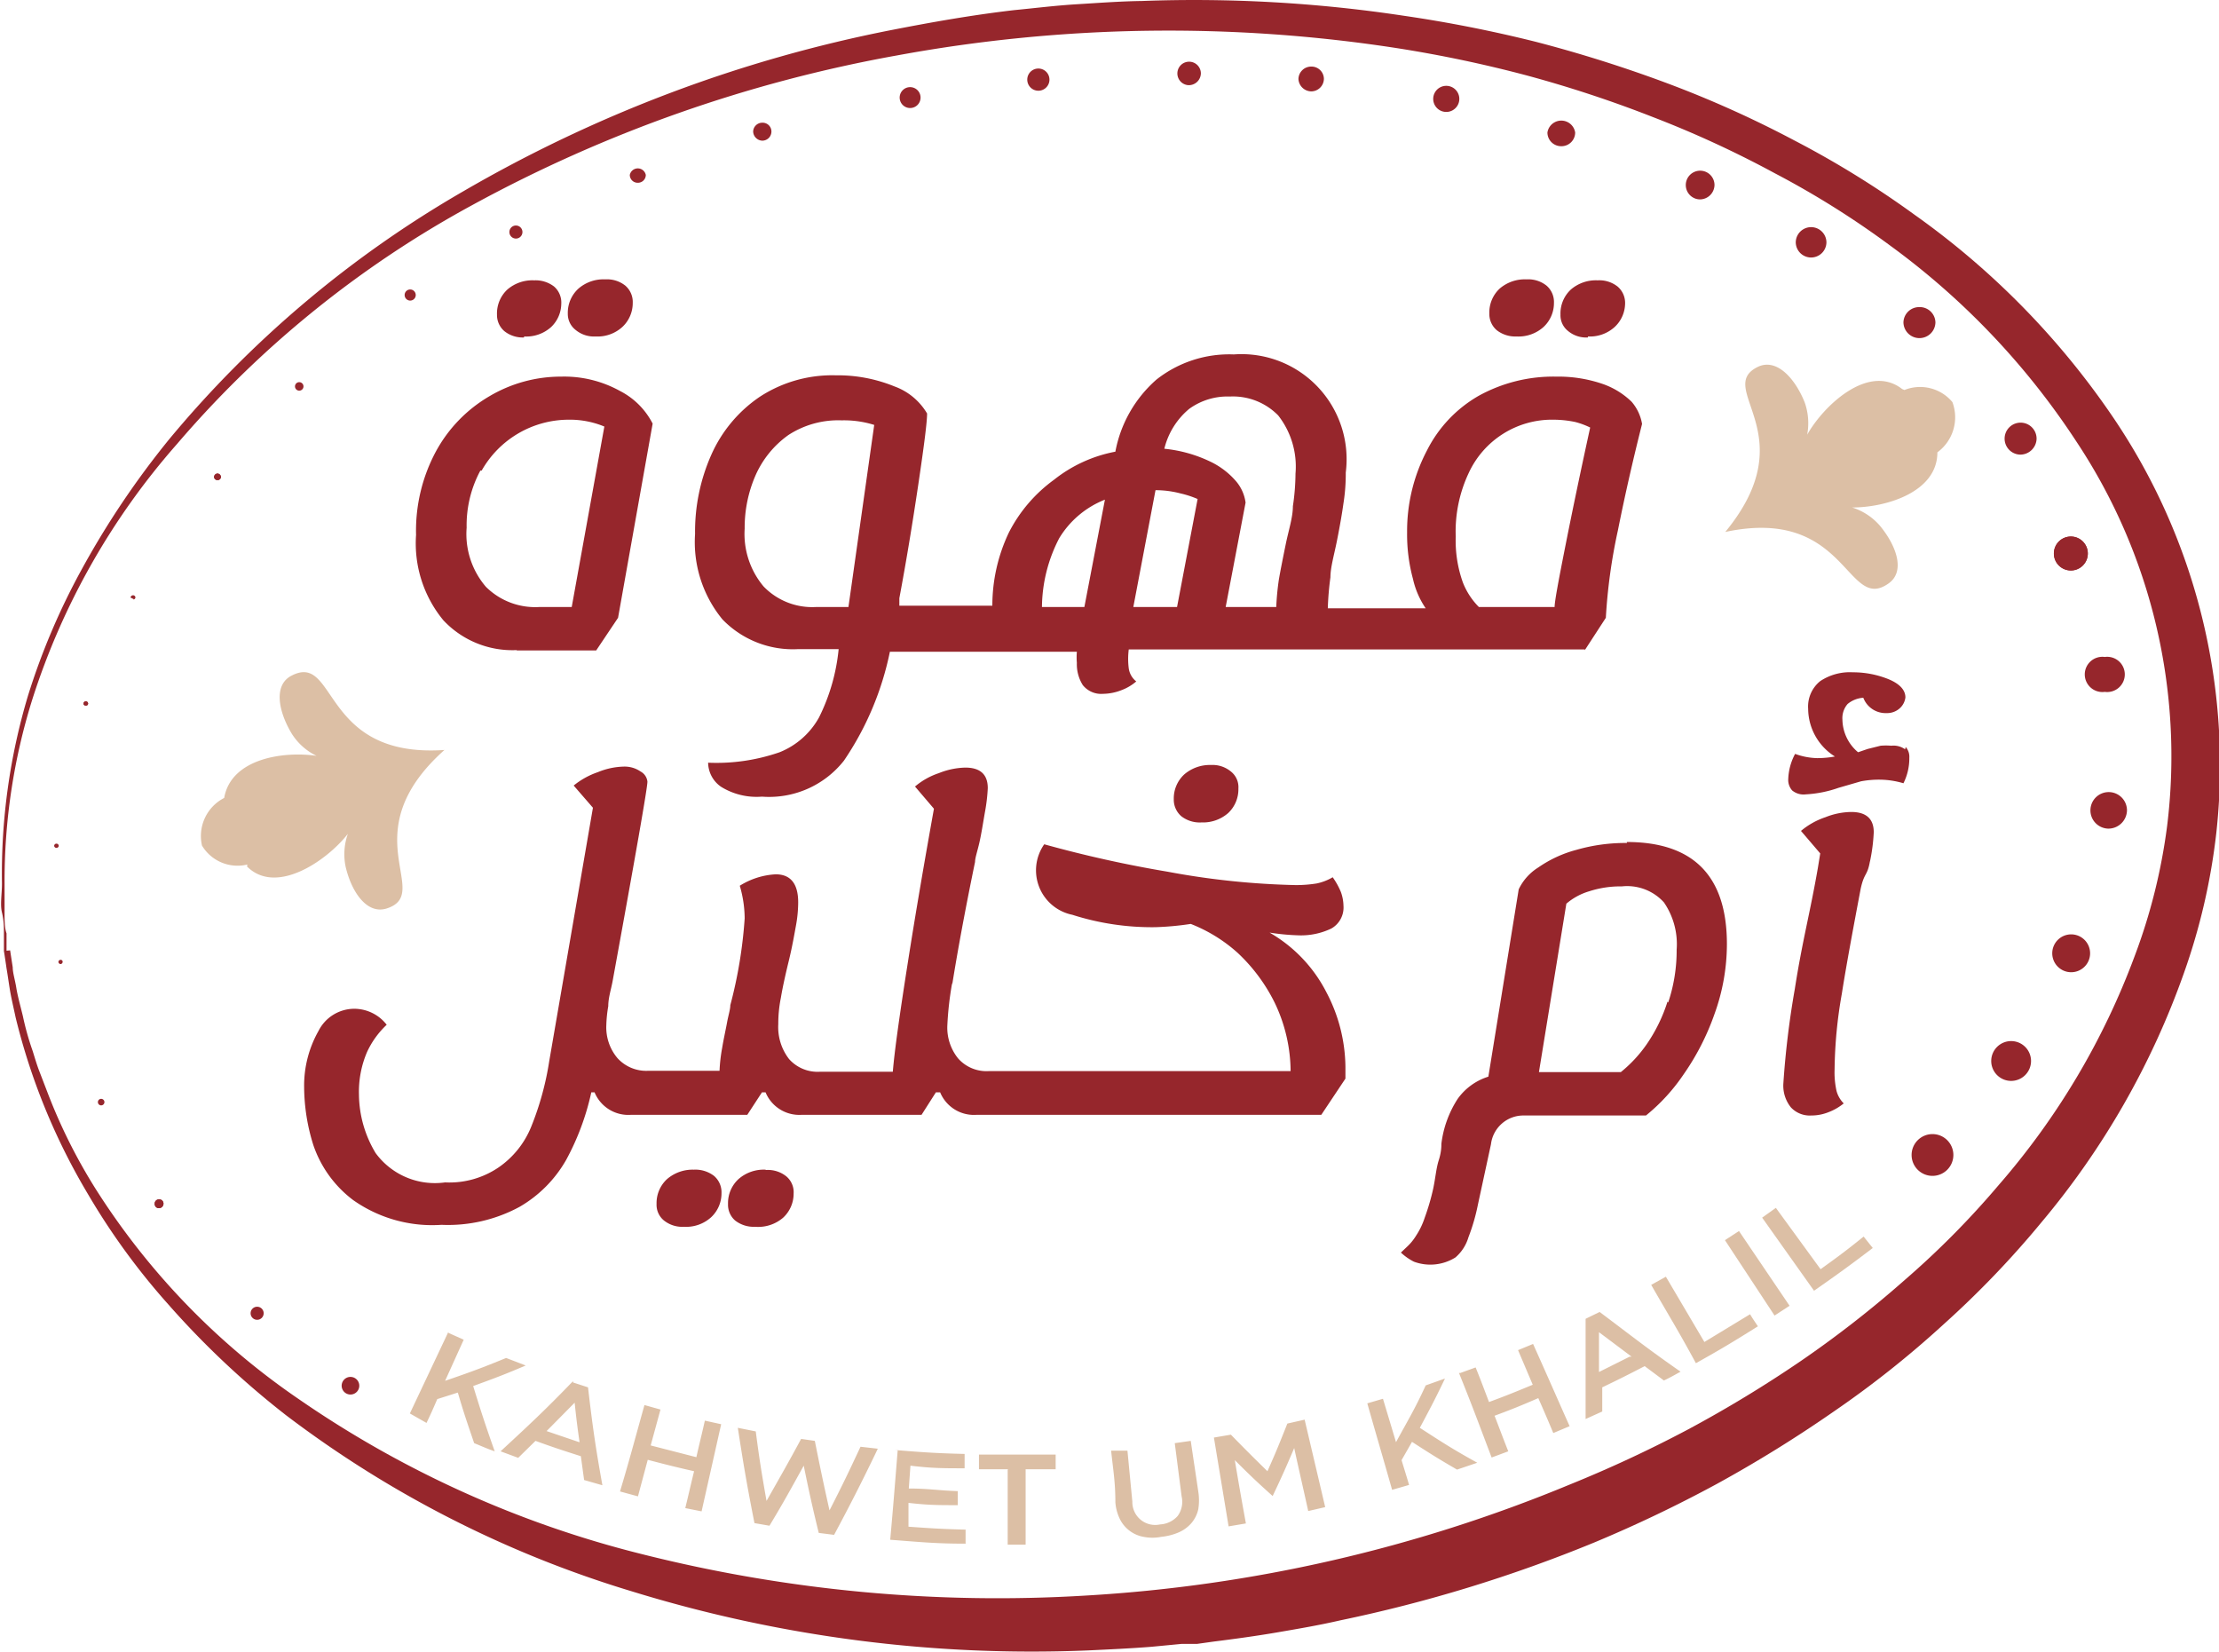 <svg xmlns="http://www.w3.org/2000/svg" id="Layer_1" data-name="Layer 1" viewBox="0 0 68 50.62"><defs><style>.cls-1{fill:#dcbfa5}.cls-2{fill:#96262c}</style></defs><path d="m13.74 40.84.47.21-.57 1.26c.76-.26 1.14-.4 1.87-.7l.6.23c-.63.27-.95.39-1.61.63.24.78.37 1.18.66 2-.26-.09-.38-.15-.63-.25-.21-.62-.32-.93-.5-1.55l-.63.2c-.13.3-.19.44-.33.73l-.51-.29 1.18-2.5M17.76 44.19c-.07-.49-.1-.73-.15-1.21l-.86.87 1 .34m-.19-1.83.46.15c.14 1.21.23 1.83.44 3l-.56-.16-.1-.73c-.56-.18-.84-.27-1.39-.47l-.53.52-.54-.2c.92-.85 1.37-1.27 2.22-2.15M19.74 43.05l.5.14-.3 1.1 1.4.36c.1-.45.16-.67.26-1.12l.5.11-.6 2.67-.5-.1c.11-.45.16-.68.27-1.13-.57-.13-.85-.2-1.42-.35l-.3 1.12-.55-.15c.3-1 .45-1.58.75-2.65M22.61 43.75l.55.11c.11.85.18 1.28.33 2.13.43-.76.65-1.14 1.06-1.9l.42.06c.17.85.26 1.28.45 2.13.4-.78.58-1.16.95-1.95l.53.06a60 60 0 0 1-1.34 2.64l-.47-.06c-.2-.82-.29-1.23-.46-2.06-.41.74-.61 1.11-1.05 1.84l-.46-.08c-.23-1.17-.33-1.75-.51-2.92M27.42 44.43c.86.07 1.28.1 2.14.12v.44c-.66 0-1 0-1.66-.08l-.05.7c.6 0 .9.06 1.5.08v.43c-.6 0-.9 0-1.51-.07v.73c.7.05 1 .07 1.75.09v.43c-.92 0-1.38-.05-2.31-.12.1-1.1.14-1.65.23-2.75M30.9 45.02H30v-.45h2.35v.45h-.92v2.31h-.55v-2.3M35.59 47.09a1.4 1.4 0 0 1-.55 0 1 1 0 0 1-.43-.19 1 1 0 0 1-.29-.35 1.4 1.4 0 0 1-.14-.52c0-.63-.07-1-.13-1.58h.5l.15 1.56a.7.7 0 0 0 .85.7.77.77 0 0 0 .54-.26.74.74 0 0 0 .12-.6L36 44.22l.49-.07c.09.62.14.93.23 1.55a1.7 1.7 0 0 1 0 .55 1 1 0 0 1-.21.42 1.1 1.1 0 0 1-.38.28 1.8 1.8 0 0 1-.54.14M37.19 44.05l.53-.09c.44.45.67.68 1.12 1.12.26-.58.38-.88.61-1.46l.53-.12.63 2.68-.52.12c-.17-.77-.26-1.15-.43-1.93-.25.59-.38.88-.66 1.47-.48-.43-.71-.65-1.16-1.1.13.78.2 1.17.34 1.94l-.53.09-.45-2.72M41.9 43l.48-.14.4 1.33c.38-.7.57-1 .91-1.74l.59-.21c-.29.61-.45.91-.77 1.51.68.44 1 .65 1.76 1.07l-.62.21c-.57-.33-.84-.5-1.38-.85l-.32.56c.09.3.14.45.23.76l-.52.15c-.3-1.06-.46-1.59-.76-2.65M44.75 42.07l.47-.17c.17.42.25.64.41 1.06.54-.2.81-.31 1.34-.53l-.45-1.06.46-.19c.45 1 .67 1.51 1.12 2.52l-.5.21c-.18-.43-.27-.64-.46-1.07-.53.23-.8.34-1.34.54.17.44.25.66.42 1.09l-.51.19c-.38-1-.58-1.55-1-2.59M50 41.57l-1-.75v1.22l.94-.47m-1.35-1.16.43-.21c1 .75 1.46 1.12 2.48 1.83-.2.11-.3.17-.51.27l-.59-.44c-.52.27-.78.4-1.3.65v.74l-.51.23zM50.6 39.37l.45-.25 1.18 2 1.4-.85c.09.15.14.22.24.37-.75.47-1.13.7-1.9 1.13-.54-1-.82-1.44-1.37-2.4M52.86 38l.43-.28 1.55 2.29-.46.3zM54 37.31l.42-.3 1.37 1.88c.53-.38.8-.58 1.32-1l.28.35c-.71.54-1.07.8-1.8 1.31zM58.36 11.95a1.29 1.29 0 0 1 1.47.37 1.33 1.33 0 0 1-.46 1.54c0 1.23-1.59 1.69-2.61 1.69a1.87 1.87 0 0 1 .85.56c.52.63.78 1.41.26 1.77-1.29.91-1.26-2.38-5-1.58 2.47-3-.35-4.4 1-5.06.57-.27 1.13.34 1.43 1.08a1.9 1.9 0 0 1 .08 1c.5-.89 1.88-2.2 2.91-1.4M7.58 26.49a1.27 1.27 0 0 1-1.39-.58 1.31 1.31 0 0 1 .68-1.46c.21-1.21 1.82-1.44 2.83-1.29a1.85 1.85 0 0 1-.76-.68c-.42-.7-.56-1.5 0-1.78 1.4-.72.89 2.54 4.68 2.28-2.88 2.57-.31 4.4-1.78 4.86-.6.18-1.07-.51-1.25-1.29a1.87 1.87 0 0 1 .07-1c-.63.81-2.19 1.9-3.09 1" class="cls-1"></path><path d="M58.4 22.89a.45.45 0 0 1 .11.33 1.7 1.7 0 0 1-.18.78 2.6 2.6 0 0 0-.71-.11 3 3 0 0 0-.59.05l-.69.2a3.6 3.6 0 0 1-1 .2.55.55 0 0 1-.42-.12.48.48 0 0 1-.12-.35 1.75 1.75 0 0 1 .21-.77 2.1 2.1 0 0 0 .68.13 3 3 0 0 0 .54-.05 1.74 1.74 0 0 1-.82-1.46 1 1 0 0 1 .37-.85 1.64 1.64 0 0 1 1-.27 2.9 2.9 0 0 1 1.09.21c.34.14.52.33.52.56a.53.53 0 0 1-.17.33.58.58 0 0 1-.41.15.73.73 0 0 1-.71-.47.84.84 0 0 0-.48.19.66.66 0 0 0-.16.48 1.33 1.33 0 0 0 .48 1l.29-.1.4-.1a2 2 0 0 1 .33 0 .6.6 0 0 1 .42.11m-1.08 3.45c-.08.44-.17.32-.28.82-.24 1.27-.44 2.34-.58 3.23a14 14 0 0 0-.22 2.31 2.6 2.6 0 0 0 .06.66.86.86 0 0 0 .22.38 1.7 1.7 0 0 1-.47.27 1.4 1.4 0 0 1-.52.1.79.79 0 0 1-.63-.25 1.06 1.06 0 0 1-.23-.73 27 27 0 0 1 .35-2.89c.23-1.48.47-2.34.71-3.73l.07-.43-.59-.69a2.3 2.3 0 0 1 .75-.42 2.2 2.2 0 0 1 .79-.16c.46 0 .69.21.69.62a5.5 5.5 0 0 1-.11.87M21.26 35.84a1.2 1.2 0 0 0-.82.29 1 1 0 0 0-.32.76.62.62 0 0 0 .23.51.9.9 0 0 0 .61.19 1.14 1.14 0 0 0 .83-.29 1 1 0 0 0 .32-.74.66.66 0 0 0-.23-.53.94.94 0 0 0-.62-.19M23.45 35.84a1.17 1.17 0 0 0-.82.29 1 1 0 0 0-.32.76.64.64 0 0 0 .22.51.93.93 0 0 0 .61.19 1.17 1.17 0 0 0 .86-.28 1 1 0 0 0 .32-.74.63.63 0 0 0-.23-.53.9.9 0 0 0-.61-.19" class="cls-2"></path><path d="M38.87 28.57a7 7 0 0 0 .93.09 2.15 2.15 0 0 0 1-.21.74.74 0 0 0 .37-.7 1.3 1.3 0 0 0-.08-.42 2.3 2.3 0 0 0-.25-.45 1.6 1.6 0 0 1-.49.19 4 4 0 0 1-.65.05 24 24 0 0 1-3.92-.41 37 37 0 0 1-3.78-.84 1.39 1.39 0 0 0 .86 2.16 8 8 0 0 0 2.55.38 9 9 0 0 0 1.08-.1 4.7 4.7 0 0 1 1.43.88 5.3 5.3 0 0 1 1.14 1.53 4.9 4.9 0 0 1 .49 2.1H30.3a1.16 1.16 0 0 1-.94-.39 1.5 1.5 0 0 1-.33-1 10 10 0 0 1 .15-1.32v.06c.16-1 .39-2.26.7-3.76 0-.12.07-.32.13-.58s.11-.58.17-.93a5.4 5.4 0 0 0 .09-.75q0-.63-.69-.63a2.3 2.3 0 0 0-.81.17 2.2 2.2 0 0 0-.73.41l.58.68c-.26 1.45-.53 3-.79 4.65s-.42 2.79-.47 3.41h-2.24a1.17 1.17 0 0 1-.94-.39 1.6 1.6 0 0 1-.33-1.07 4 4 0 0 1 .08-.81c.05-.3.13-.67.24-1.12s.17-.81.22-1.08a4 4 0 0 0 .07-.72c0-.57-.23-.86-.69-.86a2.3 2.3 0 0 0-1.1.35 3.6 3.6 0 0 1 .15 1 14 14 0 0 1-.44 2.66c0 .13-.06.31-.1.53s-.1.48-.15.78a5 5 0 0 0-.08.7h-2.18a1.19 1.19 0 0 1-.95-.39 1.46 1.46 0 0 1-.34-1 4 4 0 0 1 .06-.59c0-.25.08-.49.13-.75.71-3.89 1.07-5.94 1.07-6.13a.4.4 0 0 0-.21-.31.86.86 0 0 0-.53-.15 2.2 2.2 0 0 0-.78.17 2.4 2.4 0 0 0-.74.41l.59.68-1.34 7.77a9 9 0 0 1-.55 2 2.77 2.77 0 0 1-1 1.25 2.68 2.68 0 0 1-1.64.46 2.25 2.25 0 0 1-2.13-.9 3.53 3.53 0 0 1-.51-1.79 3.1 3.1 0 0 1 .25-1.31 2.7 2.7 0 0 1 .6-.83 1.26 1.26 0 0 0-1-.49 1.23 1.23 0 0 0-1.09.68 3.4 3.4 0 0 0-.44 1.72 6 6 0 0 0 .28 1.77 3.53 3.53 0 0 0 1.22 1.69 4.2 4.2 0 0 0 2.71.76 4.6 4.6 0 0 0 2.39-.55 3.87 3.87 0 0 0 1.43-1.44 7.8 7.8 0 0 0 .77-2.07h.1a1.12 1.12 0 0 0 1.11.69h3.57l.45-.69h.11a1.12 1.12 0 0 0 1.1.69h3.68l.44-.69h.13a1.12 1.12 0 0 0 1.11.69h10.57l.74-1.11v-.36a5 5 0 0 0-.58-2.28 4.44 4.44 0 0 0-1.79-1.86M37.64 24.91a1 1 0 0 0 .31-.75.61.61 0 0 0-.23-.52.88.88 0 0 0-.61-.2 1.2 1.2 0 0 0-.82.29 1 1 0 0 0-.32.76.67.67 0 0 0 .23.52.92.92 0 0 0 .62.19 1.17 1.17 0 0 0 .82-.29M51.1 30.69a4.9 4.9 0 0 1-.64 1.31 4.1 4.1 0 0 1-.79.85h-2.51l.84-5.16a1.9 1.9 0 0 1 .7-.38 3.1 3.1 0 0 1 1-.15 1.52 1.52 0 0 1 1.29.49 2.26 2.26 0 0 1 .39 1.45 5 5 0 0 1-.26 1.62m-1.26-4.89a5.4 5.4 0 0 0-1.55.21 3.7 3.7 0 0 0-1.17.54 1.6 1.6 0 0 0-.6.67l-.93 5.74a1.82 1.82 0 0 0-.94.68 3.25 3.25 0 0 0-.5 1.38c0 .08 0 .25-.08.5s-.1.54-.17.87a7 7 0 0 1-.26.89 2.3 2.3 0 0 1-.27.56 1.6 1.6 0 0 1-.27.33l-.19.18a1.7 1.7 0 0 0 .4.28 1.45 1.45 0 0 0 1.27-.13 1.3 1.3 0 0 0 .4-.62 6 6 0 0 0 .29-1l.4-1.85a1 1 0 0 1 1-.88h3.75a5.8 5.8 0 0 0 1.16-1.27 7.6 7.6 0 0 0 .94-1.84 6.3 6.3 0 0 0 .38-2.14q0-3.13-3.07-3.13M18.25 10.31a1.13 1.13 0 0 0 .82-.29 1 1 0 0 0 .32-.74.66.66 0 0 0-.23-.53.9.9 0 0 0-.61-.19 1.17 1.17 0 0 0-.82.28 1 1 0 0 0-.33.77.62.62 0 0 0 .24.5.88.88 0 0 0 .61.2M16.06 10.31a1.14 1.14 0 0 0 .83-.29 1 1 0 0 0 .31-.71.65.65 0 0 0-.22-.53.93.93 0 0 0-.61-.19 1.17 1.17 0 0 0-.82.28 1 1 0 0 0-.32.77.65.65 0 0 0 .23.51.9.9 0 0 0 .6.19M14.76 14.42a3.07 3.07 0 0 1 2.67-1.56 2.75 2.75 0 0 1 1.09.21l-1 5.53h-1a2.14 2.14 0 0 1-1.63-.62 2.48 2.48 0 0 1-.59-1.81 3.54 3.54 0 0 1 .42-1.75m1.12 5.51h2.43l.67-1L20 12.98a2.3 2.3 0 0 0-1-1 3.53 3.53 0 0 0-1.8-.44 4.3 4.3 0 0 0-2.2.6 4.37 4.37 0 0 0-1.64 1.69 5.13 5.13 0 0 0-.61 2.56 3.7 3.7 0 0 0 .84 2.62 2.9 2.9 0 0 0 2.24.91M46.47 10.31a1.15 1.15 0 0 0 .83-.29 1 1 0 0 0 .32-.74.66.66 0 0 0-.23-.53.9.9 0 0 0-.61-.19 1.18 1.18 0 0 0-.82.28 1 1 0 0 0-.32.77.65.65 0 0 0 .23.51.92.92 0 0 0 .6.19M48.66 10.31a1.13 1.13 0 0 0 .82-.29 1 1 0 0 0 .32-.71.66.66 0 0 0-.23-.53.9.9 0 0 0-.61-.19 1.17 1.17 0 0 0-.82.28 1 1 0 0 0-.32.77.61.61 0 0 0 .23.5.86.86 0 0 0 .61.2" class="cls-2"></path><path d="M39.62 15.51c0 .34-.13.73-.22 1.17s-.16.79-.21 1.08a8 8 0 0 0-.08.84h-1.55l.61-3.2a1.27 1.27 0 0 0-.28-.64 2.4 2.4 0 0 0-.81-.62 4.2 4.2 0 0 0-1.4-.39 2.3 2.3 0 0 1 .76-1.22 2 2 0 0 1 1.25-.38 1.94 1.94 0 0 1 1.48.58 2.54 2.54 0 0 1 .53 1.78 7 7 0 0 1-.08 1m-3.55 3.09h-1.34l.68-3.58a3 3 0 0 1 .77.1 3 3 0 0 1 .52.17Zm-2.84 0h-1.3a4.65 4.65 0 0 1 .53-2.11 2.86 2.86 0 0 1 1.4-1.18Zm-7.23 0h-1a2.07 2.07 0 0 1-1.6-.63 2.5 2.5 0 0 1-.58-1.77 4 4 0 0 1 .34-1.65 3 3 0 0 1 1-1.22 2.8 2.8 0 0 1 1.63-.45 3.1 3.1 0 0 1 1 .14Zm19-4.09a2.81 2.81 0 0 1 2.61-1.65 3.3 3.3 0 0 1 .66.07 2.4 2.4 0 0 1 .46.17c-.28 1.28-.53 2.47-.75 3.58s-.34 1.75-.34 1.92h-2.32a2.2 2.2 0 0 1-.49-.75 3.8 3.8 0 0 1-.22-1.41 4.2 4.2 0 0 1 .39-1.93m3.56 5.42.65-1a17 17 0 0 1 .37-2.68c.23-1.15.48-2.23.74-3.26a1.4 1.4 0 0 0-.32-.68 2.4 2.4 0 0 0-.9-.55 4.2 4.2 0 0 0-1.42-.22 4.73 4.73 0 0 0-2.37.59 4 4 0 0 0-1.58 1.67 5.3 5.3 0 0 0-.61 2.51 5.2 5.2 0 0 0 .18 1.43 2.6 2.6 0 0 0 .39.9h-3a9 9 0 0 1 .08-.95c0-.3.11-.67.2-1.12s.16-.86.2-1.15a5.7 5.7 0 0 0 .07-.94 3.22 3.22 0 0 0-3.43-3.62 3.6 3.6 0 0 0-2.37.77 3.88 3.88 0 0 0-1.26 2.21 4.3 4.3 0 0 0-1.88.86 4.56 4.56 0 0 0-1.38 1.61 5.2 5.2 0 0 0-.51 2.25h-2.85v-.23c.21-1.12.4-2.27.58-3.48s.27-1.92.27-2.18a1.92 1.92 0 0 0-1-.83 4.6 4.6 0 0 0-1.8-.34 4.06 4.06 0 0 0-2.33.66 4.2 4.2 0 0 0-1.48 1.77 5.8 5.8 0 0 0-.5 2.43 3.73 3.73 0 0 0 .84 2.62 3 3 0 0 0 2.32.91h1.24a6 6 0 0 1-.6 2.09 2.4 2.4 0 0 1-1.21 1.07 5.9 5.9 0 0 1-2.19.32.91.91 0 0 0 .4.74 2.07 2.07 0 0 0 1.25.3 2.92 2.92 0 0 0 2.51-1.1 9.2 9.2 0 0 0 1.41-3.34H33a2 2 0 0 0 0 .34 1.2 1.2 0 0 0 .18.68.72.72 0 0 0 .62.27 1.6 1.6 0 0 0 .56-.11 1.5 1.5 0 0 0 .46-.27.62.62 0 0 1-.23-.4 2.3 2.3 0 0 1 0-.58h13.98Z" class="cls-2"></path><path d="m.31 29.12.08.52c0 .17.07.38.11.63s.12.53.2.86A8.5 8.5 0 0 0 1 32.2c.06.19.12.4.2.61l.25.65a16.8 16.8 0 0 0 1.5 3 22.15 22.15 0 0 0 6.19 6.4 32.2 32.2 0 0 0 10.53 4.76 44.6 44.6 0 0 0 13.6 1.27 45.6 45.6 0 0 0 14.83-3.4 39 39 0 0 0 3.61-1.68 38 38 0 0 0 3.45-2.09 33 33 0 0 0 3.21-2.5 26.4 26.4 0 0 0 2.88-2.91 22.7 22.7 0 0 0 4.16-7 17.7 17.7 0 0 0 1-4 17.43 17.43 0 0 0-2.78-11.78 23 23 0 0 0-5.7-6 27 27 0 0 0-3.54-2.22 32 32 0 0 0-3.73-1.72 37 37 0 0 0-3.88-1.28 39 39 0 0 0-3.94-.83 45.9 45.9 0 0 0-15.36.22 43 43 0 0 0-13 4.58 32 32 0 0 0-9.06 7.33A21.9 21.9 0 0 0 1 21.4a18.6 18.6 0 0 0-.86 5.68v.88c0 .25 0 .47.06.64v.53Zm-.19 0v-.52c0-.17 0-.39-.06-.64s0-.56 0-.89a19 19 0 0 1 .8-5.76 21 21 0 0 1 1.62-3.82 26.3 26.3 0 0 1 2.72-4.05 33.4 33.4 0 0 1 9-7.58A42.3 42.3 0 0 1 27.32.92c1.23-.24 2.47-.46 3.76-.61.63-.06 1.26-.14 1.92-.18s1.31-.09 2-.1a43 43 0 0 1 8 .45 41 41 0 0 1 4.06.8 41 41 0 0 1 4 1.26A33 33 0 0 1 55 4.31a29 29 0 0 1 3.67 2.27 24.4 24.4 0 0 1 6.1 6.23 19 19 0 0 1 3.15 12.69 19.3 19.3 0 0 1-1 4.33 24.6 24.6 0 0 1-4.35 7.61 29 29 0 0 1-3 3.13 30.5 30.5 0 0 1-3.36 2.67 40 40 0 0 1-3.6 2.23 41 41 0 0 1-3.77 1.8 44 44 0 0 1-7.77 2.38c-.65.15-1.3.26-1.94.37s-1.3.2-1.94.28l-.5.07h-.47l-.94.09c-.63.05-1.29.08-1.92.11a41.6 41.6 0 0 1-14-1.81 33.5 33.5 0 0 1-10.6-5.4 26.4 26.4 0 0 1-3.61-3.4 21 21 0 0 1-2.46-3.38 19.6 19.6 0 0 1-2.21-5.4c-.07-.33-.14-.62-.18-.87s-.07-.47-.1-.64c-.05-.35-.08-.53-.08-.53Z" class="cls-2"></path><path d="M31.82 2.78a.34.34 0 1 1 0-.68.34.34 0 1 1 0 .68M36.42 2.61a.36.36 0 1 1 .38-.36.37.37 0 0 1-.38.36M40.18 2.8a.4.4 0 0 1-.39-.38.39.39 0 0 1 .39-.38.38.38 0 0 1 .39.38.39.39 0 0 1-.39.38M1.86 29.54a.07.07 0 0 1-.07-.07.07.07 0 0 1 .07-.06.06.06 0 0 1 .06.06.07.07 0 0 1-.06.07M1.73 25.98a.07.07 0 0 1-.07-.06.07.07 0 0 1 .14 0 .07.07 0 0 1-.07.06M2.63 21.62s-.07 0-.07-.06a.07.07 0 0 1 .14 0s0 .06-.07.06" class="cls-2"></path><path d="M2.63 21.62s-.07 0-.07-.06a.07.07 0 0 1 .14 0s0 .06-.07.06M4.1 18.36l-.1-.05a.08.08 0 0 1 .08-.07.07.07 0 0 1 .07.07.07.07 0 0 1-.07.06M6.66 14.71a.1.1 0 0 1-.1-.1.11.11 0 0 1 .1-.1.11.11 0 0 1 .11.1.1.1 0 0 1-.11.1" class="cls-2"></path><path d="M6.66 14.71a.1.1 0 0 1-.1-.1.11.11 0 0 1 .1-.1.11.11 0 0 1 .11.1.1.1 0 0 1-.11.1M9.17 11.97a.13.13 0 1 1 0-.26.13.13 0 1 1 0 .26M12.57 9.21a.17.17 0 1 1 0-.34.17.17 0 1 1 0 .34M15.81 7.31a.2.2 0 1 1 0-.4.2.2 0 1 1 0 .4M19.55 5.6a.24.24 0 0 1-.25-.24.25.25 0 0 1 .49 0 .24.24 0 0 1-.24.24M23.36 4.31a.29.29 0 0 1-.28-.28.28.28 0 0 1 .28-.27.27.27 0 0 1 .28.27.28.28 0 0 1-.28.28M27.89 3.31a.32.32 0 1 1 .32-.32.32.32 0 0 1-.32.32M44.32 3.43a.4.4 0 1 1 0-.8.4.4 0 1 1 0 .8M47.84 4.48a.42.42 0 0 1-.42-.42.43.43 0 0 1 .85 0 .42.42 0 0 1-.43.42M52.09 6.11a.44.44 0 1 1 .45-.44.45.45 0 0 1-.45.44M55.5 7.89a.47.47 0 0 1-.47-.46.47.47 0 0 1 .94 0 .47.47 0 0 1-.47.46M58.81 10.36a.49.49 0 0 1-.48-.48.48.48 0 0 1 .48-.47.48.48 0 0 1 .5.47.49.49 0 0 1-.5.48M61.9 13.93a.49.49 0 1 1 .51-.49.5.5 0 0 1-.51.49M63.46 17.48a.52.52 0 1 1 .52-.52.52.52 0 0 1-.52.52" class="cls-2"></path><path d="M63.46 17.48a.52.52 0 1 1 .52-.52.52.52 0 0 1-.52.52M64.5 21.2a.54.54 0 1 1 0-1.07.54.54 0 1 1 0 1.07M64.6 25.39a.56.56 0 1 1 .58-.56.57.57 0 0 1-.58.56M63.46 29.79a.58.58 0 1 1 .59-.58.58.58 0 0 1-.59.58M61.62 33.12a.61.61 0 1 1 .62-.6.61.61 0 0 1-.62.6M59.22 36.03a.64.64 0 0 1-.64-.63.64.64 0 1 1 .64.63M10.74 42.73a.27.27 0 1 1 .27-.27.27.27 0 0 1-.27.27M7.88 40.44a.2.2 0 1 1 0-.4.2.2 0 1 1 0 .4M4.87 37.02a.13.13 0 0 1-.13-.14.13.13 0 0 1 .13-.13.13.13 0 0 1 .14.13.14.14 0 0 1-.14.14" class="cls-2"></path><path d="M4.87 37.02a.13.13 0 0 1-.13-.14.13.13 0 0 1 .13-.13.13.13 0 0 1 .14.13.14.14 0 0 1-.14.14M3.1 33.87a.1.1 0 0 1 0-.2.1.1 0 0 1 0 .2" class="cls-2"></path></svg>